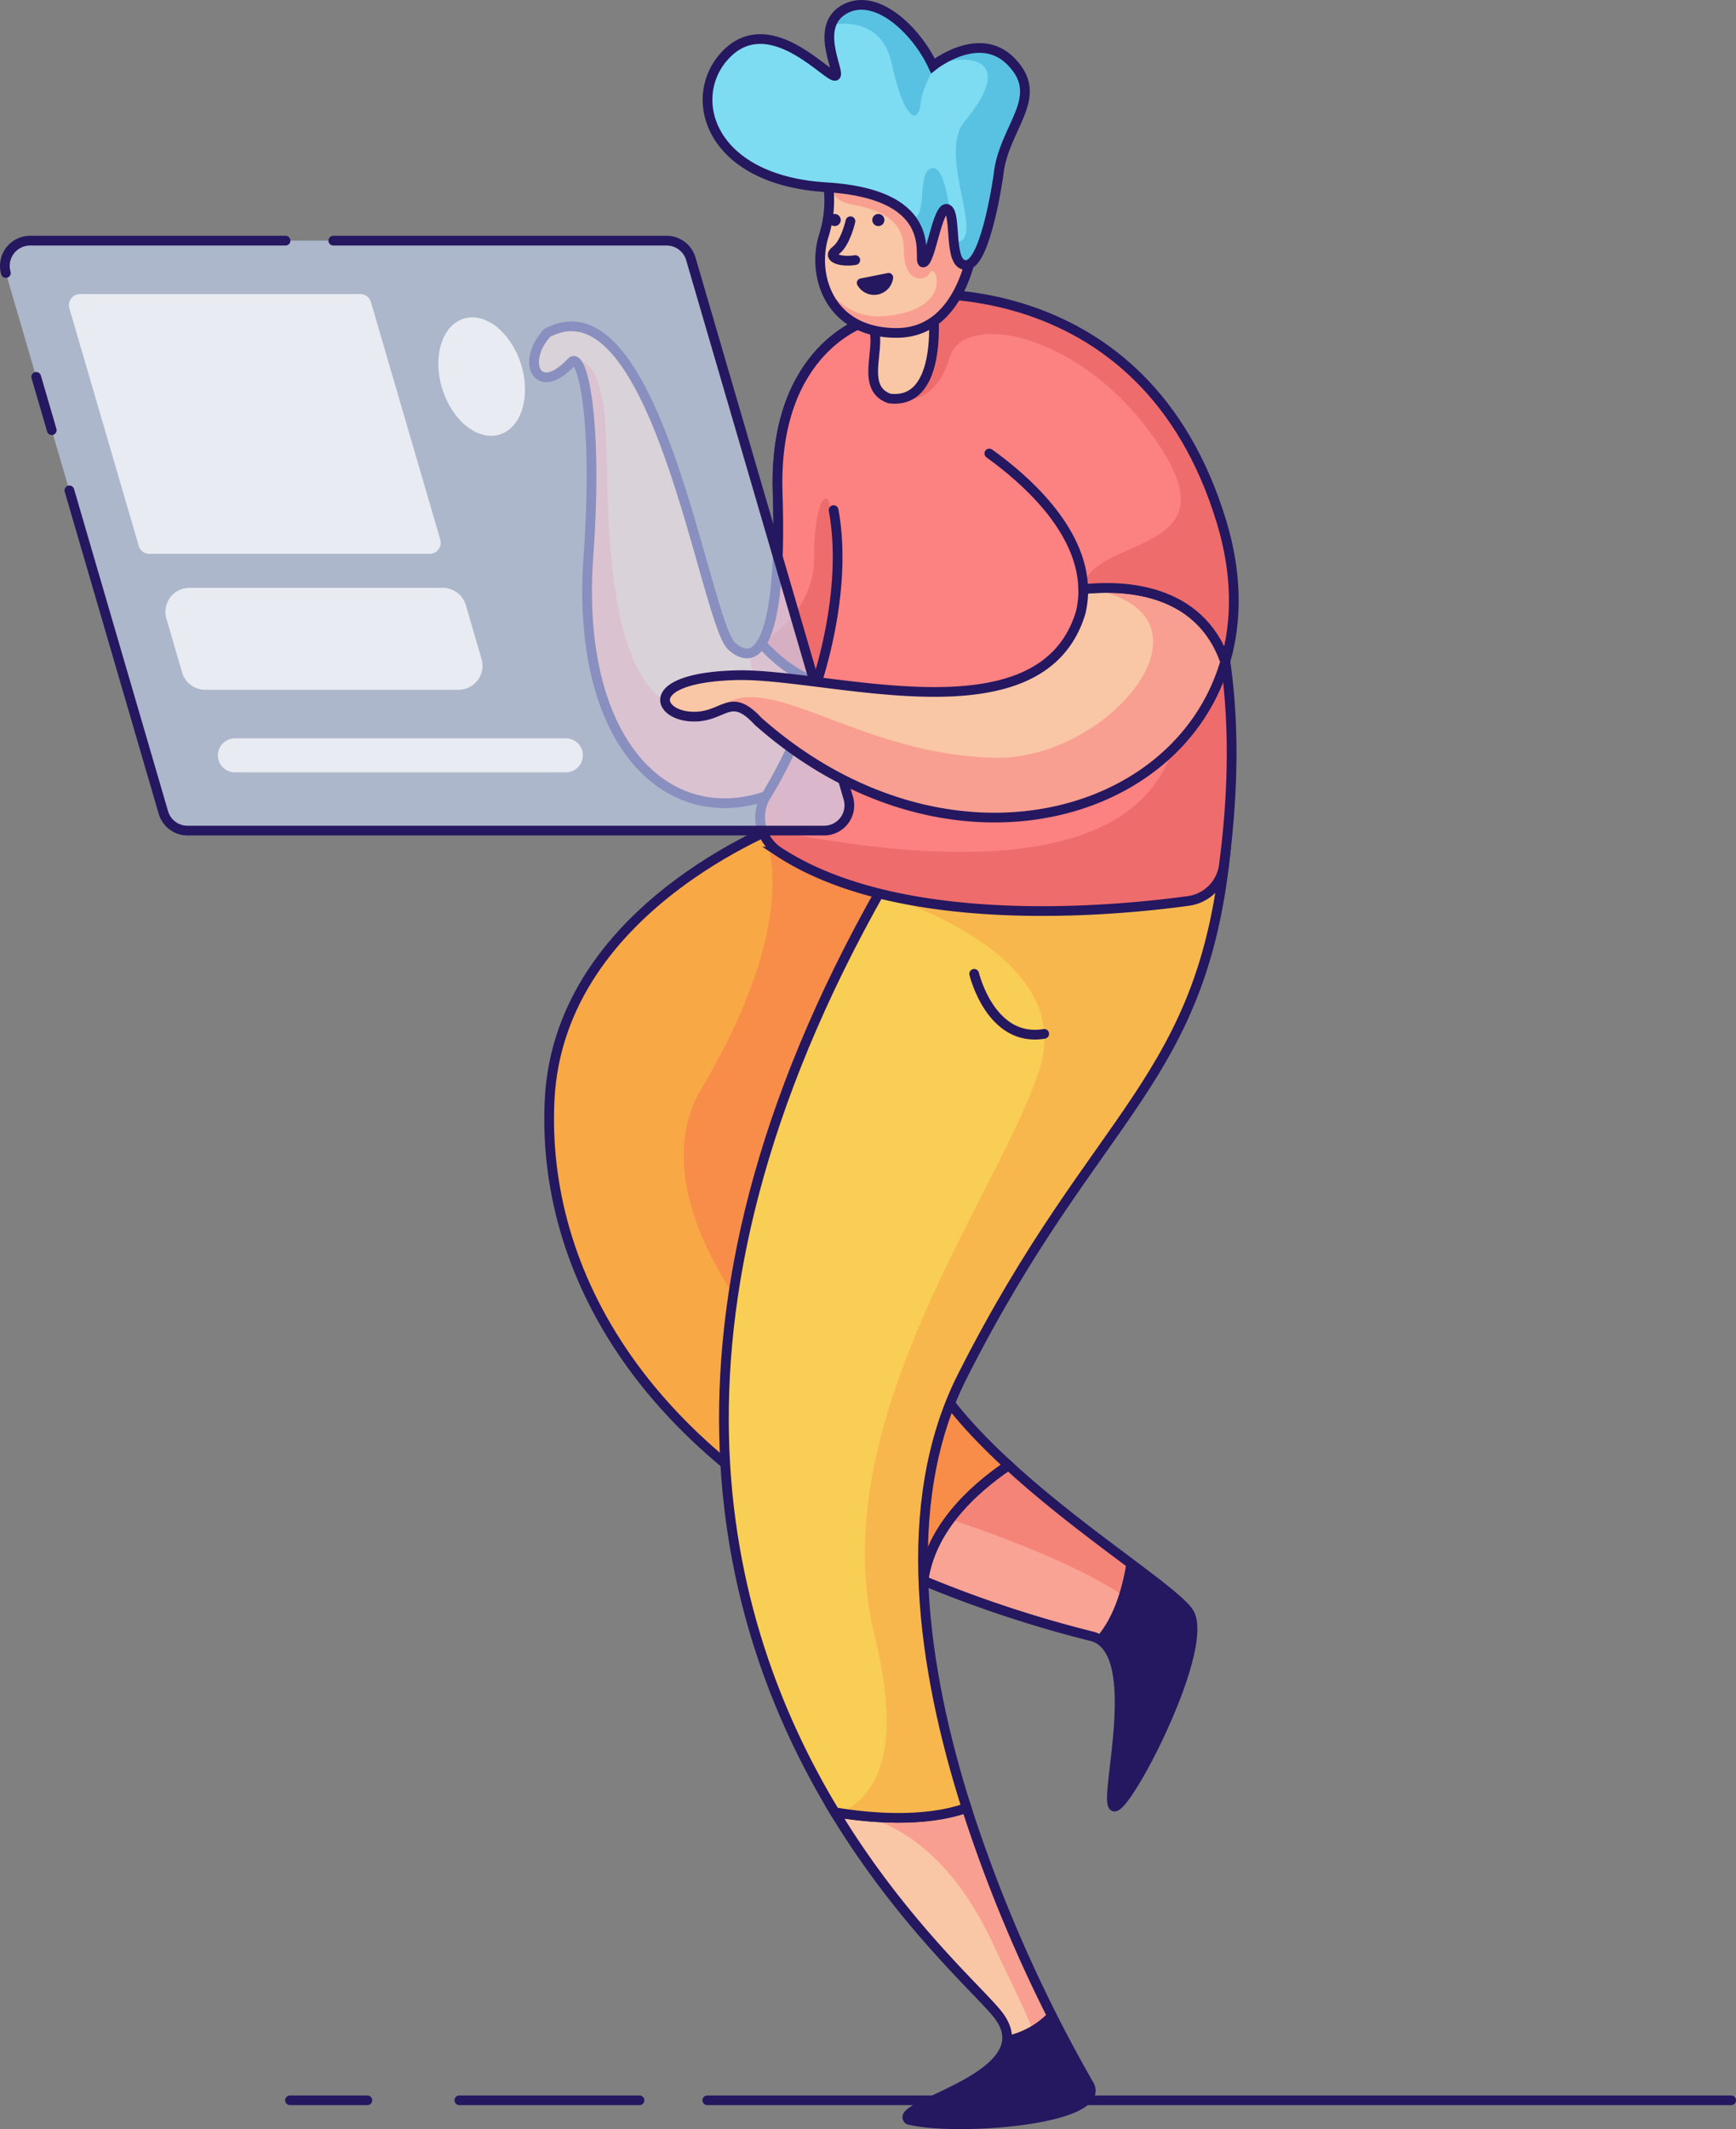 <svg id="Layer_2" data-name="Layer 2" xmlns="http://www.w3.org/2000/svg" viewBox="0 0 715.53 877.01"><rect x="0" y="0" width="715.53" height="877.01" fill="#808080" stroke="none"/><path d="M415.66,603.58c-30.49-28-54.14-60.59-33.13-88.45,43-57-4-194-54-178,0,0-98,34-102,116-3.39,69.54,37.81,149.13,154.06,197.94C383.52,630.28,399.71,614.42,415.66,603.58Z" fill="#f9a846"/><path d="M383.85,513.28c-15.39-28.5-25.27-56.53-14.32-73.15,7.07-10.72,15.56-21.32,23.77-31.39-11.51-44.07-37.69-80.27-64.77-71.61,0,0-5.42,1.89-13.76,5.83,3.41,7.6,13.49,40.58-27.24,108.17-24,47,34,112,50,119,14,6.12,34.86,45.11,35.21,77.53,2.58,1.15,5.19,2.29,7.85,3.41,2.93-20.79,19.12-36.65,35.07-47.49-30.49-28-54.14-60.59-33.13-88.45C383,514.53,383.42,513.91,383.85,513.28Z" fill="#f9854b" opacity="0.74"/><path d="M459.53,744.13c6-1,38-63,31-79-3.58-8.18-43-32.3-74.87-61.55-16,10.84-32.14,26.7-35.07,47.49a490.64,490.64,0,0,0,69.94,23.06C472.53,681.13,453.53,745.13,459.53,744.13Z" fill="#f9a395"/><path d="M490.53,665.13c-3.58-8.18-43-32.3-74.87-61.55-8.68,5.9-17.44,13.3-24.08,22.16,20.25,6.77,72.52,25.54,82.95,42.39,13,21-22,71-15,76C465.53,743.13,497.53,681.13,490.53,665.13Z" fill="#f48378"/><path d="M459.53,744.13c6-1,38-63,31-79-3.58-8.18-43-32.3-74.87-61.55-16,10.84-32.14,26.7-35.07,47.49a490.64,490.64,0,0,0,69.94,23.06C472.53,681.13,453.53,745.13,459.53,744.13Z" fill="none" stroke="#251760" stroke-miterlimit="10" stroke-width="4"/><path d="M415.66,603.58c-30.49-28-54.14-60.59-33.13-88.45,43-57-4-194-54-178,0,0-98,34-102,116-3.39,69.54,37.81,149.13,154.06,197.94C383.52,630.28,399.71,614.42,415.66,603.58Z" fill="none" stroke="#251760" stroke-linecap="round" stroke-miterlimit="10" stroke-width="4"/><line x1="291.53" y1="865.13" x2="713.53" y2="865.13" fill="none" stroke="#251760" stroke-linecap="round" stroke-miterlimit="10" stroke-width="4"/><line x1="189.33" y1="865.13" x2="263.58" y2="865.13" fill="none" stroke="#251760" stroke-linecap="round" stroke-miterlimit="10" stroke-width="4"/><line x1="119.53" y1="865.13" x2="151.42" y2="865.13" fill="none" stroke="#251760" stroke-linecap="round" stroke-miterlimit="10" stroke-width="4"/><path d="M357.53,132.13s-39,11-37,71-8,73-19,63-31-153-76-129c-11,12-4,27,10,12,4.37-4.68,11.11,23.14,7,80-6,83,39,120,86,93S384.53,109.13,357.53,132.13Z" fill="#f9c7a5"/><path d="M353.53,272.13c-7.77-24.74-24-28-34.68-23.18-2.11,13.32-5.76,19.39-10.07,20.15,1.27,9.6,4.93,18.64-10.4,22.86-52.16,13.83-46.85-81.83-48.85-115.83C247.94,149,240,148,236.82,148.67c4.25,1.27,9.44,29,5.71,80.46-6,83,39,120,86,93,11.22-6.44,20.27-21.93,27.18-41.48A81.1,81.1,0,0,0,353.53,272.13Z" fill="#f99f91"/><path d="M235.53,149.13c-3.25-.23-5.26,1.65-6.63,5.28A23.59,23.59,0,0,0,235.53,149.13Z" fill="#f99f91"/><path d="M357.53,132.13s-39,11-37,71-8,73-19,63-31-153-76-129c-11,12-4,27,10,12,4.37-4.68,11.11,23.14,7,80-6,83,39,120,86,93S384.53,109.13,357.53,132.13Z" fill="none" stroke="#251760" stroke-miterlimit="10" stroke-width="4"/><path d="M398.39,744.69c-18,6.26-40.8,4-54.32,1.79,28.2,46.52,60.32,74.26,67.46,83.65,19,25-44,37-37,43,20,5,84,0,74-15A598.65,598.65,0,0,1,398.39,744.69Z" fill="#f9c7a5"/><path d="M398.39,744.69c-14.31,5-31.67,4.59-45,3.09,7,1.06,35.24,8.08,56.13,53.35,23.21,50.28,38,65-27.93,73.19,24.8,2.73,75.95-2.66,66.93-16.19A598.65,598.65,0,0,1,398.39,744.69Z" fill="#f99f91"/><path d="M351.8,747.6Z" fill="#f99f91"/><path d="M398.39,744.69c-18,6.26-40.8,4-54.32,1.79,28.2,46.52,60.32,74.26,67.46,83.65,19,25-44,37-37,43,20,5,84,0,74-15A598.65,598.65,0,0,1,398.39,744.69Z" fill="none" stroke="#251760" stroke-miterlimit="10" stroke-width="4"/><path d="M398.39,744.69c-18.13-57.05-28.36-125-1.86-177.56,56-111,100.29-121,109.14-221.48L368.53,357.13C261.15,540.06,297.2,669.19,344.07,746.48,357.59,748.74,380.42,751,398.39,744.69Z" fill="#f9ce55"/><path d="M505.67,345.65,368.53,357.13c-2.17,3.71-4.26,7.38-6.32,11,19.32,6.11,79.81,29,66.32,72-16,51-90,145-68,234,12.26,49.59-.63,66.27-14.27,72.7,13.69,2.11,35.09,3.8,52.13-2.14-18.13-57.05-28.36-125-1.86-177.56C452.53,456.13,496.82,446.16,505.67,345.65Z" fill="#f9a846" opacity="0.58"/><path d="M398.39,744.69c-18.13-57.05-28.36-125-1.86-177.56,56-111,100.29-121,109.14-221.48L368.53,357.13C261.15,540.06,297.2,669.19,344.07,746.48,357.59,748.74,380.42,751,398.39,744.69Z" fill="none" stroke="#251760" stroke-linecap="round" stroke-miterlimit="10" stroke-width="4"/><path d="M335.6,280.75c8.75,3.3,23.4-36.51,35.51-75.75,4.2-45.55-.4-84.09-13.58-72.87,0,0-39,11-37,71,1.18,35.27-1.79,54.3-6.68,62C318.77,270.49,326.31,277.26,335.6,280.75Z" fill="#fc8181"/><path d="M344.31,215.13c-3.23-19-8.78-8-8.78,15,0,21.07-18.44,32.9-21.54,34.74l-.14.22c4.92,5.4,12.46,12.17,21.75,15.66,3.24,1.23,7.29-3.47,11.73-11.87C352.23,250.19,346.48,227.93,344.31,215.13Z" fill="#ef6c6c"/><path d="M369.77,127.13s162.51,17.33,134.61,229.09a17.21,17.21,0,0,1-14.71,14.85c-32.74,4.46-120.36,12.46-170.5-20.51A17.07,17.07,0,0,1,314,327.47C336.16,291,348.42,243,342.1,208.7,335.31,171.84,331.86,129.28,369.77,127.13Z" fill="#fc8181"/><path d="M357.53,132.13s-39,11-37,71c1.18,35.27-1.79,54.3-6.68,62,4.92,5.4,12.46,12.17,21.75,15.66" fill="none" stroke="#251760" stroke-miterlimit="10" stroke-width="4"/><path d="M449.53,186.13s144,212-135.66,155.09a16.79,16.79,0,0,0,6.93,9.55c49.7,32.69,136.57,24.76,169,20.33a17.07,17.07,0,0,0,14.59-14.72c12.47-94.66-13.44-150.13-45.66-182.51A59.51,59.51,0,0,0,449.53,186.13Z" fill="#ef6c6c"/><path d="M371,129.27s161.1,17.17,133.45,227.11a17.07,17.07,0,0,1-14.59,14.72c-32.45,4.43-119.32,12.36-169-20.33a16.93,16.93,0,0,1-5.11-22.89c22-36.14,34.11-83.75,27.84-117.75" fill="none" stroke="#251760" stroke-linecap="round" stroke-miterlimit="10" stroke-width="4"/><path d="M339.66,342.13H77.33a10.38,10.38,0,0,1-10-7.48L2.42,112.45a10.41,10.41,0,0,1,10-13.32H274.74a10.4,10.4,0,0,1,10,7.49l64.92,222.2A10.4,10.4,0,0,1,339.66,342.13Z" fill="#c7d8f9" opacity="0.62"/><path d="M177.08,228.13H61.57a4.58,4.58,0,0,1-4.39-3.29L28.59,127A4.58,4.58,0,0,1,33,121.13H148.5a4.58,4.58,0,0,1,4.39,3.3l28.59,97.84A4.58,4.58,0,0,1,177.08,228.13Z" fill="#fff" opacity="0.72"/><path d="M189,284.13H84.57A9.89,9.89,0,0,1,75.06,277l-6.48-22.18a9.91,9.91,0,0,1,9.51-12.69H182.5a9.91,9.91,0,0,1,9.51,7.14l6.48,22.18A9.91,9.91,0,0,1,189,284.13Z" fill="#fff" opacity="0.72"/><line x1="21.34" y1="177.2" x2="14.92" y2="155.23" fill="none" stroke="#251760" stroke-linecap="round" stroke-miterlimit="10" stroke-width="4"/><path d="M137.38,99.13H274.74a10.4,10.4,0,0,1,10,7.49l64.92,222.2a10.4,10.4,0,0,1-10,13.31H77.33a10.38,10.38,0,0,1-10-7.48L28.6,202" fill="none" stroke="#251760" stroke-linecap="round" stroke-miterlimit="10" stroke-width="4"/><path d="M2.42,112.45a10.41,10.41,0,0,1,10-13.32H117.69" fill="none" stroke="#251760" stroke-linecap="round" stroke-miterlimit="10" stroke-width="4"/><path d="M446.48,242.68a38.93,38.93,0,0,1-1,9.45c-16,54-104,25-142,26s-33,16-19,17,16-11,28,2c76,67.17,173,42.27,192.51-24.59C494.27,241.64,462.24,241,446.48,242.68Z" fill="#f9c7a5"/><path d="M505,272.54c-5.33-15.3-27.51-34.41-58.51-30.41,62,9,11.6,70.81-36,70-59-1-96.55-40-116.27-18.49,6.28-2.38,9.77-5.72,18.27,3.49C388.49,364.3,485.54,339.4,505,272.54Z" fill="#f99f91"/><path d="M446.48,242.68a38.93,38.93,0,0,1-1,9.45c-16,54-104,25-142,26s-33,16-19,17,16-11,28,2c76,67.17,173,42.27,192.51-24.59C494.27,241.64,462.24,241,446.48,242.68Z" fill="none" stroke="#251760" stroke-linecap="round" stroke-miterlimit="10" stroke-width="4"/><path d="M372.41,121.48s99.12-12.35,131.12,93.65c6.42,21.25,6.4,40.65,1.51,57.41-10.77-30.9-42.8-31.56-58.56-29.86-.73-35.47-49-62.55-49-62.55s-50.24-8.31-25.12-58.65" fill="#fc8181"/><path d="M505,272.54c4.89-16.76,4.91-36.16-1.51-57.41-22.68-75.14-79.08-90.81-110-93.56-11.5,7.67-19.3,15.65-21,21.56-6,21,.09,21.16.09,21.16s12.91,2.84,18.91-17.16,58.05-9.3,88,39c26.9,42.62-30,35-33,56,0,.18,0,.36,0,.54h0C462.24,241,494.27,241.64,505,272.54Z" fill="#ef6c6c"/><path d="M407.78,186.8C422,197,446,217.74,446.48,242.68c15.76-1.7,47.79-1,58.56,29.86,4.89-16.76,4.91-36.16-1.51-57.41-32-106-131.12-93.65-131.12-93.65" fill="none" stroke="#251760" stroke-linecap="round" stroke-miterlimit="10" stroke-width="4"/><path d="M384.53,126.13s5,41-18,38c-14-5,0-26-9-32S377.53,115.13,384.53,126.13Z" fill="#f9c7a5" stroke="#251760" stroke-miterlimit="10" stroke-width="4"/><path d="M339.53,68.13a47.78,47.78,0,0,1,0,29c-5,16,2,40,30,40s33-37,33-49S356.53,51.13,339.53,68.13Z" fill="#f9c7a5"/><path d="M342.22,65.94a25.38,25.38,0,0,0-1.82,5.12,46.92,46.92,0,0,1,1,5.43,12,12,0,0,0,9.14,7.64c10,2,22,5,22,19s9,13,11,9,10,15-18,18c-14,1.51-21.52-6.52-26.15-13.53,3.24,11,12.53,20.53,30.15,20.53,28,0,33-37,33-49C402.53,76.72,360.92,53.55,342.22,65.94Z" fill="#f99f91"/><path d="M339.53,68.13a47.78,47.78,0,0,1,0,29c-5,16,2,40,30,40s33-37,33-49S356.53,51.13,339.53,68.13Z" fill="none" stroke="#251760" stroke-miterlimit="10" stroke-width="4"/><path d="M411.53,72.13s-5,36-13,37-4-21-8-23-7,22-10,22,9-28-40-31-58-38-41-55,39,7,44,9-9-19,4-27,30,8,37,23c0,0,18.85-15.15,32-2C431.53,40.13,413.53,52.13,411.53,72.13Z" fill="#7edcf2"/><path d="M390.53,86.13a3.45,3.45,0,0,1,1.38,2.28c-1.67-9.48-3.6-20.26-7.94-19.06-6.44,1.78-1.15,20.1-8.29,20.94h0c6.4,8.48,3.12,17.84,4.85,17.84C383.53,108.13,386.53,84.13,390.53,86.13Z" fill="#59c2e2"/><path d="M411.53,72.13c2-20,16.12-28.93,5-47-8-13-29.44,2.8-32,2,12-5,36-5,13,23-11.23,13.68,8.73,48.26-3.13,49.63a55.9,55.9,0,0,1-2-8.54c.84,7,.27,18.65,6.12,17.91C406.53,108.13,411.53,72.13,411.53,72.13Z" fill="#59c2e2"/><path d="M347.53,4.13a11.27,11.27,0,0,0-4.91,6.07c7.07-1.13,21.21-1.11,24.91,15.93,5,23,11,26,12,16C380,38,382.61,31.75,386.16,26c-1,.7-1.63,1.17-1.63,1.17C377.53,12.13,360.53-3.87,347.53,4.13Z" fill="#59c2e2"/><path d="M350.53,91.13s-2,9-6,12,2,5,8,4" fill="none" stroke="#251760" stroke-linecap="round" stroke-miterlimit="10" stroke-width="4"/><path d="M411.53,72.13s-5,36-13,37-4-21-8-23-7,22-10,22,9-28-40-31-58-38-41-55,39,7,44,9-9-19,4-27,30,8,37,23c0,0,18.85-15.15,32-2C431.53,40.13,413.53,52.13,411.53,72.13Z" fill="none" stroke="#251760" stroke-linecap="round" stroke-miterlimit="10" stroke-width="4"/><path d="M354.69,114.71a1.85,1.85,0,0,0-1.3,2.7,7.89,7.89,0,0,0,14.73-2.93,1.86,1.86,0,0,0-2.23-2Z" fill="#251760"/><circle cx="362.03" cy="90.63" r="2.5" fill="#251760"/><circle cx="344.03" cy="90.63" r="2.5" fill="#251760"/><path d="M401.53,401.13s6.74,28.46,28.87,24.73" fill="none" stroke="#251760" stroke-linecap="round" stroke-miterlimit="10" stroke-width="4"/><ellipse cx="198.53" cy="155.13" rx="17" ry="25" transform="translate(-37.15 66.05) rotate(-17.3)" fill="#fff" opacity="0.72"/><g opacity="0.72"><path d="M233.25,318.13H96.81a7,7,0,0,1-6.73-5.07h0a7,7,0,0,1,6.73-8.93H233.25a7,7,0,0,1,6.73,5.08h0A7,7,0,0,1,233.25,318.13Z" fill="#fff"/></g><path d="M432.63,828.47a33.36,33.36,0,0,1-17.55,10.08c1.39,19.36-46.71,29.3-40.55,34.58,20,5,84,0,74-15C448.53,858.13,441.83,847,432.63,828.47Z" fill="#251760"/><path d="M464.46,642.82c-1.45,9.51-4.85,23.21-12.73,31.78,20.09,8.92,1.92,70.52,7.8,69.53s38-63,31-79C488.78,661.12,478.37,653.24,464.46,642.82Z" fill="#251760"/></svg>